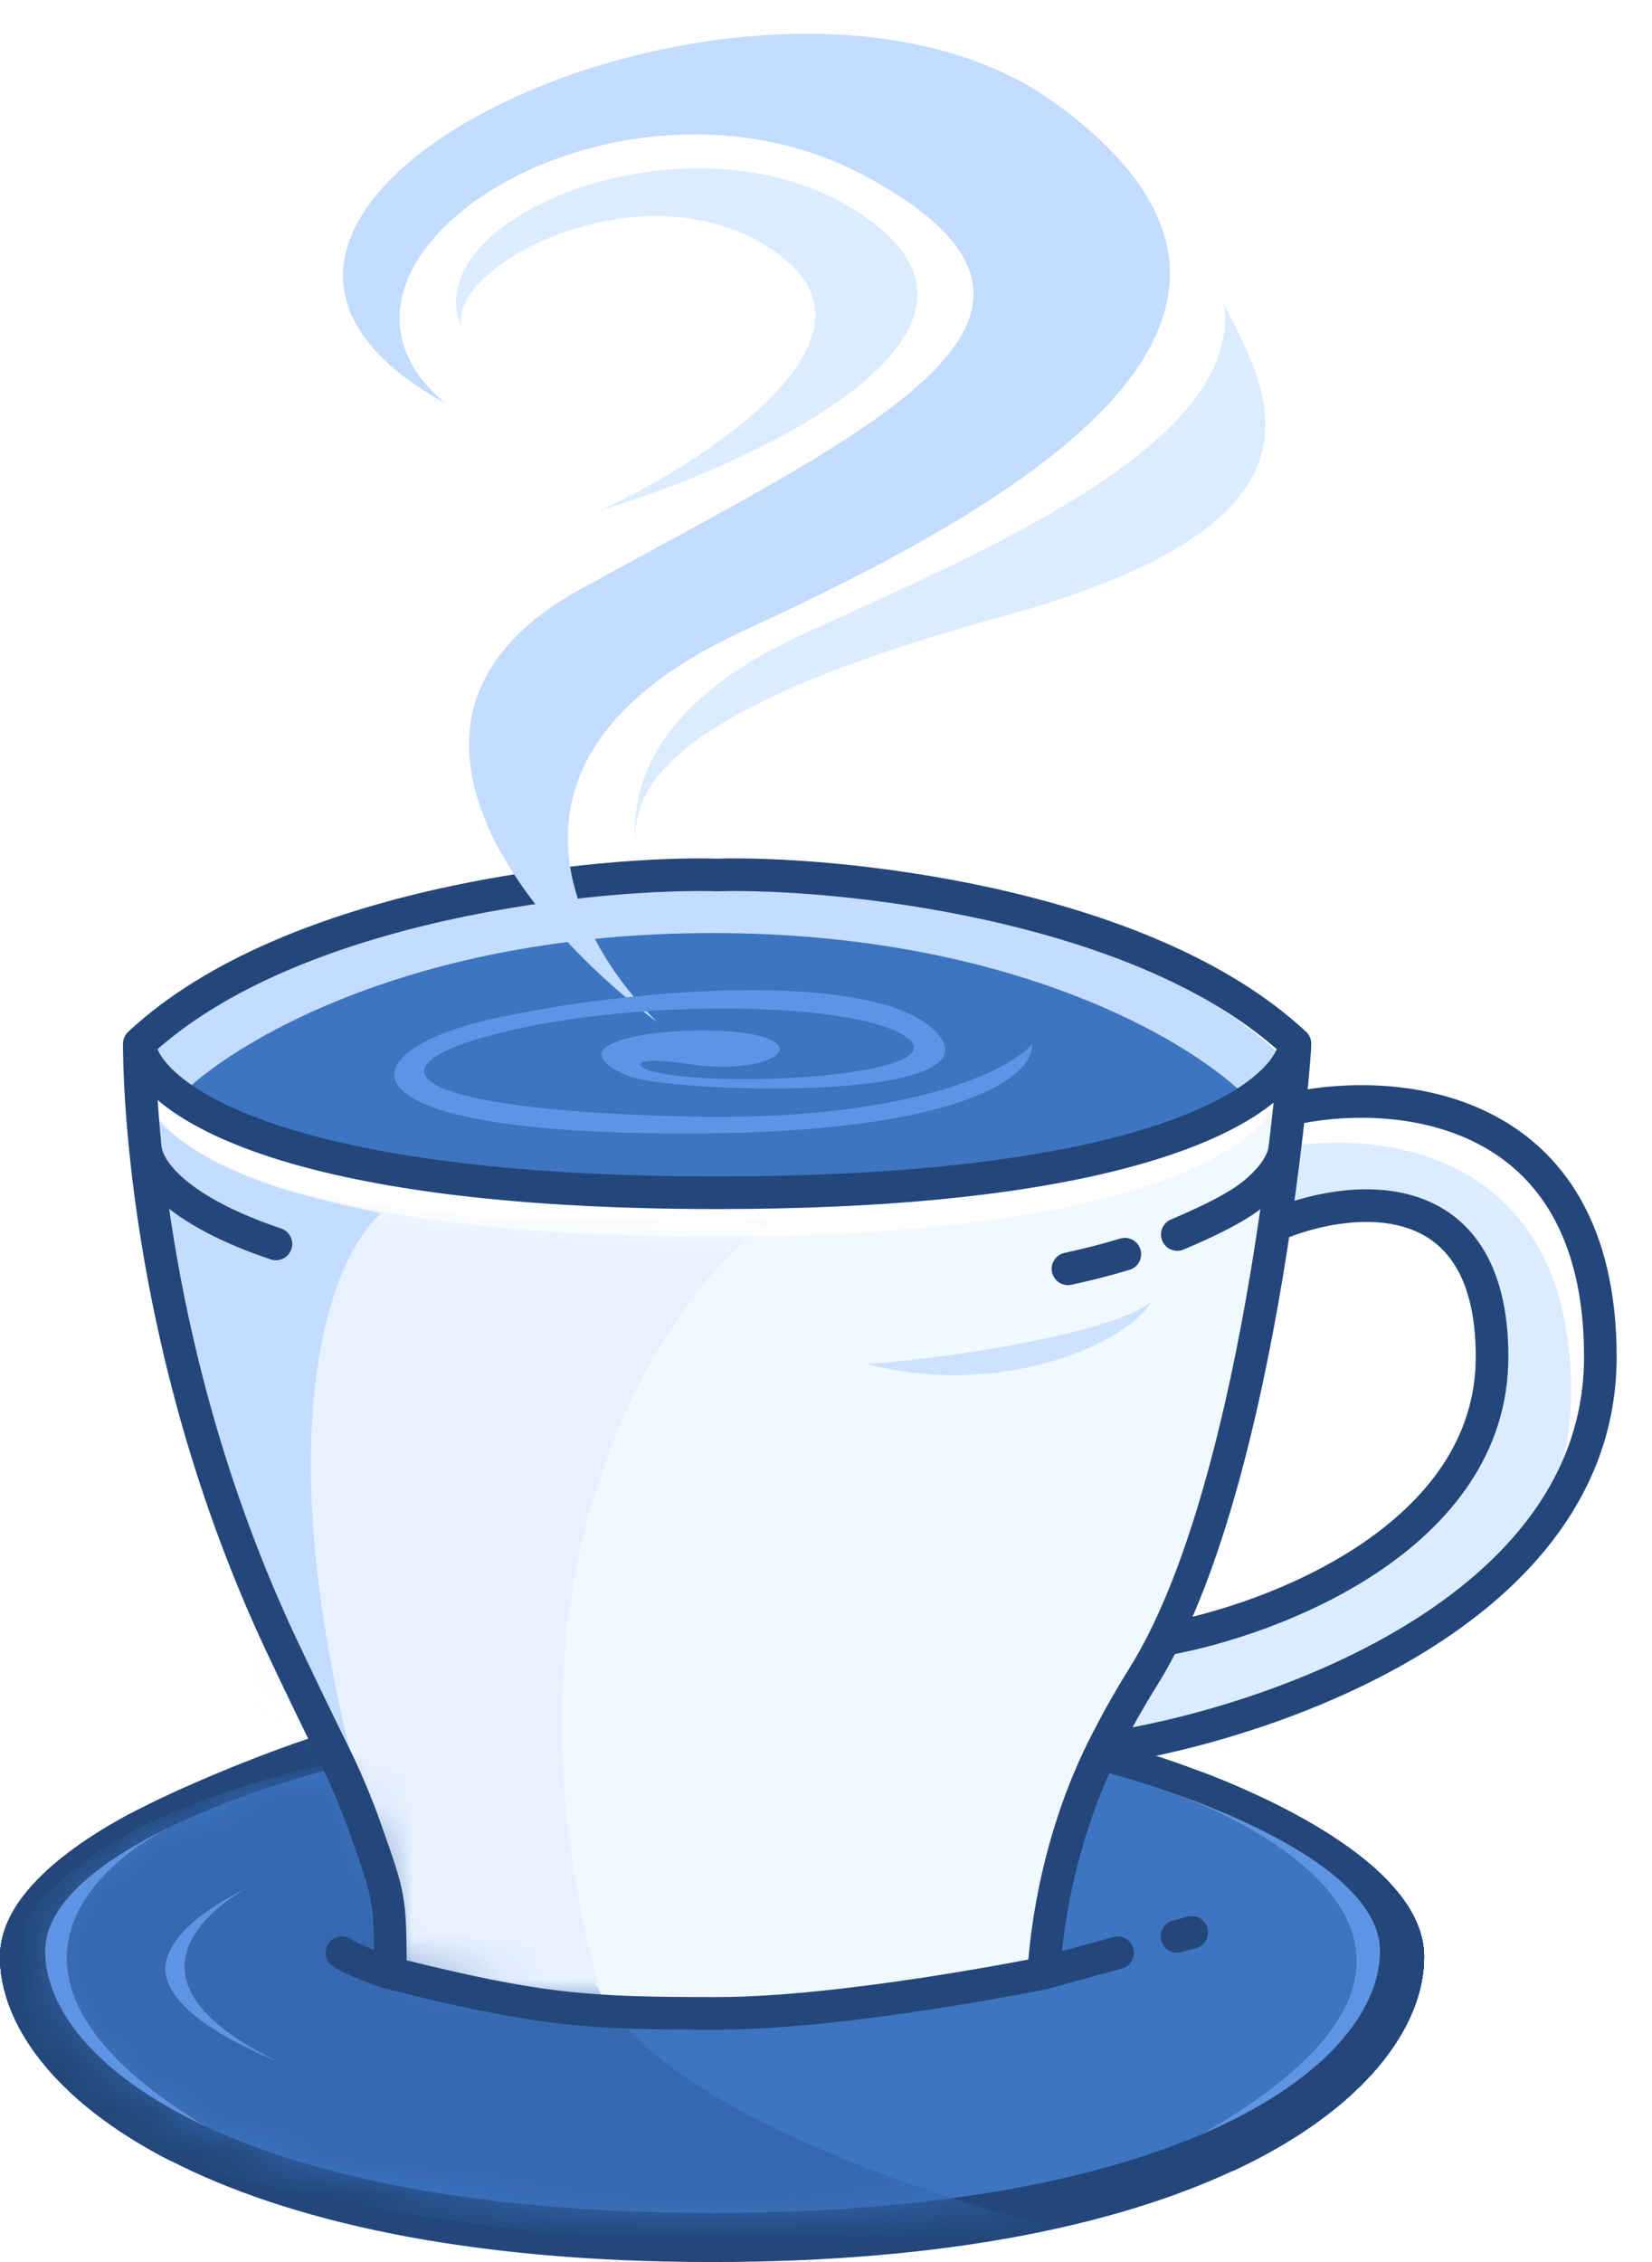 <svg width="38" height="52" viewBox="0 0 38 52" fill="none" xmlns="http://www.w3.org/2000/svg">
<path fill-rule="evenodd" clip-rule="evenodd" d="M35.222 35.289C35.798 34.34 36.141 33.255 36.141 32.023C36.141 26.267 31.462 25.907 29.122 26.447C29.048 27.146 28.938 28.049 28.788 29.064L29.231 28.133C30.899 27.414 34.236 27.01 34.236 31.15C34.236 32.332 34.014 32.919 33.369 33.756C32.041 36.352 28.467 37.635 26.485 37.982C26.339 38.274 25.999 38.963 25.84 39.218C25.639 39.541 25.453 39.857 25.284 40.164C28.045 39.76 32.803 38.293 35.222 35.289Z" fill="white"/>
<path d="M29.572 25.464C29.572 25.553 29.212 25.601 29.122 26.447C31.462 25.907 36.141 26.267 36.141 32.023C36.141 33.255 35.798 34.34 35.222 35.289C36.146 34.142 36.728 32.771 36.728 31.15C36.728 25.281 31.957 24.914 29.572 25.464Z" fill="white"/>
<path fill-rule="evenodd" clip-rule="evenodd" d="M35.222 35.289C35.798 34.34 36.141 33.255 36.141 32.023C36.141 26.267 31.462 25.907 29.122 26.447C29.048 27.146 28.938 28.05 28.788 29.064L29.231 28.133C30.899 27.414 34.236 27.011 34.236 31.15C34.236 32.332 34.014 32.919 33.369 33.756C32.041 36.352 28.467 37.635 26.485 37.982C26.339 38.274 25.999 38.963 25.84 39.218C25.639 39.541 25.453 39.857 25.284 40.165C28.045 39.76 32.803 38.293 35.222 35.289Z" fill="#DCECFF"/>
<path d="M3.224 41.574C1.495 42.464 0 43.643 0 44.983C0 46.497 1.21 48.286 3.937 49.678C-1.795 45.888 0.953 42.773 3.224 41.574Z" fill="#23477A"/>
<path d="M32.758 44.983C32.758 43.128 29.895 41.581 27.51 40.684C27.857 40.818 37.284 44.357 28.344 49.911C31.408 48.489 32.758 46.583 32.758 44.983Z" fill="#23477A"/>
<path d="M5.013 43.261C4.047 43.77 3.212 44.414 2.993 45.152C2.671 46.239 4.169 47.262 5.785 47.979C0.966 45.477 5.013 43.261 5.013 43.261Z" fill="#23477A"/>
<path d="M3.224 41.574C1.495 42.464 0 43.643 0 44.983C0 46.497 1.21 48.286 3.937 49.678C-1.795 45.888 0.953 42.773 3.224 41.574Z" fill="#23477A"/>
<path d="M32.758 44.983C32.758 43.128 29.895 41.581 27.51 40.684C27.857 40.818 37.284 44.357 28.344 49.911C31.408 48.489 32.758 46.583 32.758 44.983Z" fill="#23477A"/>
<path d="M5.013 43.261C4.047 43.77 3.212 44.414 2.993 45.152C2.671 46.239 4.169 47.262 5.785 47.979C0.966 45.477 5.013 43.261 5.013 43.261Z" fill="#23477A"/>
<path d="M3.224 41.574C1.495 42.464 0 43.643 0 44.983C0 46.497 1.21 48.286 3.937 49.678C-1.795 45.888 0.953 42.773 3.224 41.574Z" fill="#23477A"/>
<path d="M32.758 44.983C32.758 43.128 29.895 41.581 27.51 40.684C27.857 40.818 37.284 44.357 28.344 49.911C31.408 48.489 32.758 46.583 32.758 44.983Z" fill="#23477A"/>
<path d="M5.013 43.261C4.047 43.77 3.212 44.414 2.993 45.152C2.671 46.239 4.169 47.262 5.785 47.979C0.966 45.477 5.013 43.261 5.013 43.261Z" fill="#23477A"/>
<path d="M16.379 47.035C12.635 47.035 9.576 46.329 8.515 45.975C8.578 45.501 8.539 44.559 8.221 43.261C8.108 42.889 8.001 42.523 7.9 42.163C7.159 42.352 6.016 42.734 5.013 43.261C5.013 43.261 0.966 45.477 5.785 47.979C4.169 47.262 2.671 46.239 2.993 45.152C3.212 44.414 4.047 43.77 5.013 43.261C6.016 42.734 7.159 42.352 7.9 42.163C7.895 42.147 8.519 41.825 8.515 41.81C8.203 41.124 7.909 40.455 7.632 39.802C6.659 40.072 4.692 40.845 3.445 41.462C3.371 41.499 3.297 41.536 3.224 41.574C0.953 42.773 -1.795 45.888 3.937 49.678C6.573 51.024 10.628 52 16.379 52C21.794 52 25.704 51.135 28.344 49.911C37.284 44.357 27.857 40.818 27.51 40.684C26.83 40.428 26.188 40.226 25.663 40.084C24.323 43.026 24.136 45.171 24.244 45.975C23.182 46.329 20.123 47.035 16.379 47.035Z" fill="#23477A"/>
<path d="M3.224 41.574C1.495 42.464 0 43.643 0 44.983C0 46.497 1.21 48.286 3.937 49.678C-1.795 45.888 0.953 42.773 3.224 41.574Z" fill="#23477A"/>
<path d="M32.758 44.983C32.758 43.128 29.895 41.581 27.51 40.684C27.857 40.818 37.284 44.357 28.344 49.911C31.408 48.489 32.758 46.583 32.758 44.983Z" fill="#23477A"/>
<path d="M5.013 43.261C4.047 43.77 3.212 44.414 2.993 45.152C2.671 46.239 4.169 47.262 5.785 47.979C0.966 45.477 5.013 43.261 5.013 43.261Z" fill="#23477A"/>
<path d="M3.224 41.574C1.495 42.464 0 43.643 0 44.983C0 46.497 1.21 48.286 3.937 49.678C-1.795 45.888 0.953 42.773 3.224 41.574Z" fill="#23477A"/>
<path d="M32.758 44.983C32.758 43.128 29.895 41.581 27.51 40.684C27.857 40.818 37.284 44.357 28.344 49.911C31.408 48.489 32.758 46.583 32.758 44.983Z" fill="#23477A"/>
<path d="M5.013 43.261C4.047 43.77 3.212 44.414 2.993 45.152C2.671 46.239 4.169 47.262 5.785 47.979C0.966 45.477 5.013 43.261 5.013 43.261Z" fill="#23477A"/>
<path d="M3.224 41.574C1.495 42.464 0 43.643 0 44.983C0 46.497 1.21 48.286 3.937 49.678C-1.795 45.888 0.953 42.773 3.224 41.574Z" fill="#23477A"/>
<path d="M32.758 44.983C32.758 43.128 29.895 41.581 27.51 40.684C27.857 40.818 37.284 44.357 28.344 49.911C31.408 48.489 32.758 46.583 32.758 44.983Z" fill="#23477A"/>
<path d="M5.013 43.261C4.047 43.77 3.212 44.414 2.993 45.152C2.671 46.239 4.169 47.262 5.785 47.979C0.966 45.477 5.013 43.261 5.013 43.261Z" fill="#23477A"/>
<g filter="url(#filter0_i)">
<path d="M3.353 24.4C3.353 24.797 3.353 31.139 6.553 37.945C6.838 38.553 7.429 39.778 7.688 40.3C3.808 28.379 4.587 27.462 6.301 26.564C5.237 26.207 4.514 25.808 4.05 25.426C3.59 25.048 3.384 24.687 3.353 24.4Z" fill="#F2F8FF"/>
<path d="M19.683 28.626C21.625 28.499 25.3 27.916 26.196 27.214C25.747 28.041 22.928 29.458 19.683 28.626Z" fill="#F2F8FF"/>
<path fill-rule="evenodd" clip-rule="evenodd" d="M9.019 45.353C10.014 45.656 12.881 46.262 16.39 46.262C19.899 46.262 22.766 45.656 23.761 45.353C23.66 44.663 23.836 42.823 25.092 40.3C25.351 39.778 25.657 39.228 26.015 38.653C26.174 38.398 26.326 38.123 26.472 37.831C27.75 35.273 28.528 31.424 28.963 28.499C29.113 27.485 29.223 26.581 29.297 25.882C29.387 25.037 29.427 24.488 29.427 24.4C29.396 24.687 29.191 25.048 28.731 25.426C27.953 26.065 26.45 26.752 23.836 27.214C23.077 27.348 22.225 27.463 21.269 27.553C19.873 27.684 18.256 27.759 16.39 27.759C11.477 27.759 8.292 27.234 6.301 26.564C4.587 27.462 3.808 28.379 7.688 40.3C8.007 40.94 8.257 41.537 8.449 42.082C9.016 43.683 9.094 44.838 9.019 45.353ZM19.683 28.626C21.625 28.499 25.3 27.916 26.196 27.214C25.747 28.041 22.928 29.458 19.683 28.626Z" fill="#F2F8FF"/>
</g>
<mask id="mask0" mask-type="alpha" maskUnits="userSpaceOnUse" x="3" y="25" width="27" height="22">
<path d="M3.353 25.056C3.353 25.453 3.353 31.795 6.553 38.601C6.838 39.209 7.429 40.434 7.688 40.956C3.807 29.035 4.587 28.119 6.301 27.22C5.237 26.863 4.514 26.464 4.05 26.082C3.59 25.704 3.384 25.343 3.353 25.056Z" fill="#F5D8B4"/>
<path d="M19.683 29.282C21.625 29.155 25.3 28.572 26.196 27.87C25.747 28.697 22.928 30.114 19.683 29.282Z" fill="#F5D8B4"/>
<path fill-rule="evenodd" clip-rule="evenodd" d="M9 45.415C9.995 45.718 12.862 46.324 16.371 46.324C19.88 46.324 22.747 45.718 23.742 45.415C23.641 44.725 23.836 43.479 25.092 40.956C25.351 40.434 25.657 39.884 26.015 39.309C26.174 39.054 26.326 38.779 26.472 38.487C27.75 35.929 28.528 32.08 28.963 29.155C29.113 28.141 29.223 27.237 29.297 26.538C29.387 25.693 29.427 25.144 29.427 25.056C29.396 25.343 29.191 25.704 28.731 26.082C27.953 26.721 26.45 27.408 23.836 27.87C23.077 28.004 22.225 28.119 21.269 28.209C19.873 28.34 18.256 28.415 16.39 28.415C11.477 28.415 8.292 27.89 6.301 27.22C4.587 28.119 3.807 29.035 7.688 40.956C8.007 41.596 8.257 42.193 8.449 42.738C9.016 44.339 9.075 44.9 9 45.415ZM19.683 29.282C21.625 29.155 25.3 28.572 26.196 27.87C25.747 28.697 22.928 30.114 19.683 29.282Z" fill="#F5D8B4"/>
</mask>
<g mask="url(#mask0)">
<path d="M13.89 46.095C10.948 35.928 15.429 29.579 17.742 28.061H11.636L5.699 27.313V46.095C5.699 47.502 11.159 46.681 13.89 46.095Z" fill="#0075FF" fill-opacity="0.05"/>
</g>
<path d="M16.39 21.277C9.429 21.277 5.263 23.781 4.05 25.033C4.514 25.414 5.237 25.813 6.301 26.171C8.292 26.84 11.477 27.366 16.39 27.366C18.251 27.366 19.863 27.29 21.257 27.16C21.261 27.16 21.265 27.16 21.269 27.159C22.225 27.07 23.077 26.955 23.836 26.82C26.45 26.359 27.953 25.671 28.731 25.033C27.518 23.781 23.352 21.277 16.39 21.277Z" fill="#3E75C2"/>
<path d="M4.06 41.928C2.439 42.692 1.039 43.703 1.039 44.852C1.039 46.151 2.172 47.685 4.728 48.88C-0.644 45.629 1.932 42.957 4.06 41.928Z" fill="#3E75C2"/>
<path d="M31.742 44.852C31.742 43.262 29.058 41.935 26.823 41.166C27.147 41.28 35.984 44.315 27.604 49.079C30.476 47.86 31.742 46.225 31.742 44.852Z" fill="#3E75C2"/>
<path d="M5.737 43.376C4.832 43.812 4.049 44.365 3.844 44.998C3.542 45.93 4.946 46.807 6.461 47.422C1.944 45.277 5.737 43.376 5.737 43.376Z" fill="#3E75C2"/>
<path d="M16.39 46.423C12.881 46.423 10.014 46.007 9.019 45.704C9.079 45.297 9.042 44.489 8.744 43.376C8.638 43.057 8.538 42.743 8.443 42.434C7.748 42.596 6.677 42.923 5.737 43.376C5.737 43.376 1.944 45.277 6.461 47.422C4.946 46.807 3.542 45.93 3.844 44.998C4.049 44.365 4.832 43.812 5.737 43.376C6.677 42.923 7.748 42.596 8.443 42.434C8.438 42.42 8.434 42.407 8.43 42.394C8.138 41.805 7.863 41.231 7.603 40.672C6.691 40.903 5.436 41.303 4.267 41.833C4.198 41.864 4.129 41.896 4.06 41.928C1.932 42.957 -0.644 45.629 4.728 48.88C7.199 50.034 11 50.871 16.39 50.871C21.465 50.871 25.13 50.13 27.604 49.079C35.984 44.315 27.147 41.28 26.823 41.166C26.185 40.946 25.584 40.772 25.092 40.65C23.836 43.174 23.66 44.824 23.761 45.515C22.766 45.818 19.899 46.423 16.39 46.423Z" fill="#3E75C2"/>
<mask id="mask1" mask-type="alpha" maskUnits="userSpaceOnUse" x="1" y="40" width="31" height="11">
<path d="M4.06 41.928C2.439 42.692 1.039 43.703 1.039 44.852C1.039 46.151 2.172 47.685 4.728 48.88C-0.644 45.629 1.932 42.957 4.06 41.928Z" fill="#8D5233"/>
<path d="M31.742 44.852C31.742 43.262 29.058 41.935 26.823 41.166C27.147 41.28 35.984 44.315 27.604 49.079C30.476 47.86 31.742 46.225 31.742 44.852Z" fill="#8D5233"/>
<path d="M5.737 43.376C4.832 43.812 4.049 44.365 3.844 44.998C3.542 45.93 4.946 46.807 6.461 47.422C1.944 45.277 5.737 43.376 5.737 43.376Z" fill="#8D5233"/>
<path d="M16.409 46.234C12.9 46.234 10.033 45.818 9.038 45.515C9.097 45.107 9.042 44.489 8.744 43.376C8.638 43.057 8.538 42.743 8.443 42.434C7.748 42.596 6.677 42.923 5.737 43.376C5.737 43.376 1.944 45.277 6.461 47.422C4.946 46.807 3.542 45.93 3.844 44.998C4.049 44.365 4.832 43.812 5.737 43.376C6.677 42.923 7.748 42.596 8.443 42.434C8.438 42.42 8.434 42.407 8.43 42.394C8.138 41.805 7.863 41.231 7.603 40.672C6.691 40.903 5.436 41.303 4.267 41.833C4.198 41.864 4.129 41.896 4.06 41.928C1.932 42.957 -0.644 45.629 4.728 48.88C7.199 50.034 11 50.871 16.39 50.871C21.465 50.871 25.13 50.13 27.604 49.079C35.984 44.315 27.147 41.28 26.823 41.166C26.185 40.946 25.584 40.772 25.092 40.65C23.836 43.174 23.66 44.824 23.761 45.515C22.766 45.818 19.918 46.234 16.409 46.234Z" fill="#8D5233"/>
</mask>
<g mask="url(#mask1)">
<path d="M17.932 39.487C4.073 47.15 26.44 51.761 26.44 51.761C17.478 52.052 0.248 51.327 0.1 46.019C-0.048 40.711 11.926 39.453 17.932 39.487Z" fill="#3468B0"/>
</g>
<path d="M19.95 31.356C21.892 31.229 25.567 30.645 26.463 29.944C26.014 30.771 23.195 32.188 19.95 31.356Z" fill="#C3DCFF"/>
<path d="M3.506 25.331C3.506 25.708 3.166 30.879 7.872 41.022C8.132 41.582 8.452 42.156 8.744 42.744C5.862 33.385 7.528 28.975 8.767 27.89C7.932 27.724 6.903 27.468 6.301 27.266C5.237 26.908 4.514 26.509 4.05 26.128C3.59 25.75 3.537 25.619 3.506 25.331Z" fill="#C3DCFF"/>
<path d="M19.95 31.356C21.893 31.229 25.567 30.645 26.463 29.944C26.014 30.771 23.195 32.188 19.95 31.356Z" fill="#CDE2FF"/>
<path d="M16.39 20.352C13.832 20.275 6.814 20.943 3.353 24.232C3.384 24.525 3.59 24.894 4.05 25.279C5.263 24.003 9.429 21.449 16.39 21.449C23.352 21.449 27.518 24.003 28.731 25.279C28.732 25.279 28.733 25.278 28.733 25.277C29.192 24.892 29.396 24.525 29.427 24.232C25.967 20.943 18.949 20.275 16.39 20.352Z" fill="#C3DCFF"/>
<path d="M4.06 41.928C2.439 42.692 1.039 43.703 1.039 44.852C1.039 46.151 2.172 47.685 4.728 48.88C-0.644 45.629 1.932 42.957 4.06 41.928Z" fill="#68442A"/>
<path d="M31.742 44.852C31.742 43.262 29.058 41.935 26.823 41.166C27.147 41.28 35.984 44.315 27.604 49.079C30.476 47.86 31.742 46.225 31.742 44.852Z" fill="#68442A"/>
<path d="M5.737 43.376C4.832 43.812 4.049 44.365 3.844 44.998C3.542 45.93 4.946 46.807 6.461 47.422C1.944 45.277 5.737 43.376 5.737 43.376Z" fill="#68442A"/>
<path d="M4.06 41.928C2.439 42.692 1.039 43.703 1.039 44.852C1.039 46.151 2.172 47.685 4.728 48.88C-0.644 45.629 1.932 42.957 4.06 41.928Z" fill="#5D95E4"/>
<path d="M31.742 44.852C31.742 43.262 29.058 41.935 26.823 41.166C27.147 41.28 35.984 44.315 27.604 49.079C30.476 47.86 31.742 46.225 31.742 44.852Z" fill="#5D95E4"/>
<path d="M5.737 43.376C4.832 43.812 4.049 44.365 3.844 44.998C3.542 45.93 4.946 46.807 6.461 47.422C1.944 45.277 5.737 43.376 5.737 43.376Z" fill="#5D95E4"/>
<path d="M3.204 23.994C6.732 20.705 13.887 20.037 16.496 20.114C19.105 20.037 26.26 20.705 29.788 23.994M3.204 23.994C3.204 24.399 3.204 30.864 6.466 37.804C6.757 38.424 7.359 39.674 7.624 40.205C7.949 40.858 8.203 41.466 8.399 42.022C8.977 43.655 8.972 43.626 8.98 45.358M3.204 23.994C3.235 24.287 3.445 24.655 3.914 25.04C4.387 25.429 5.124 25.836 6.209 26.201C8.239 26.883 11.486 27.419 16.496 27.419C18.398 27.419 20.047 27.342 21.471 27.209M8.98 45.358C12.451 46.227 13.539 46.284 16.496 46.284C19.453 46.284 24.012 45.358 24.012 45.358M8.98 45.358C8.199 45.112 7.866 44.89 7.866 44.89M29.788 23.994C29.788 24.084 29.748 24.643 29.656 25.504M29.788 23.994C29.704 24.782 28.331 26.113 24.088 26.863M29.788 23.994C29.757 24.287 29.547 24.655 29.078 25.04C28.286 25.692 26.753 26.392 24.088 26.863M24.012 45.358C24.012 45.358 24.087 42.778 25.368 40.205M24.012 45.358C24.012 45.358 24.785 45.145 25.709 44.89M25.368 40.205C25.633 39.674 25.944 39.112 26.31 38.526C26.472 38.266 26.627 37.986 26.776 37.688M25.368 40.205C29.183 39.645 36.812 37.059 36.812 31.19C36.812 25.322 32.042 24.954 29.656 25.504M29.656 25.504C29.58 26.218 29.469 27.139 29.315 28.173M29.315 28.173C30.983 27.454 34.321 27.051 34.321 31.19C34.321 35.33 29.291 37.247 26.776 37.688M29.315 28.173C28.872 31.155 28.078 35.08 26.776 37.688M21.39 27.216C21.417 27.213 21.444 27.211 21.471 27.209M24.088 26.863C23.314 27 22.445 27.117 21.471 27.209M3.342 26.389C3.373 26.682 3.583 27.05 4.052 27.436C4.525 27.825 5.262 28.232 6.347 28.596M29.555 26.389C29.524 26.682 29.314 27.05 28.846 27.436C28.548 27.681 28.085 27.93 27.55 28.173C27.399 28.242 27.242 28.311 27.081 28.379M24.566 29.168C25.007 29.072 25.456 28.96 25.874 28.832M27.075 44.514C27.19 44.483 27.303 44.452 27.412 44.422" stroke="#23477A" stroke-width="0.75" stroke-linecap="round" stroke-linejoin="round"/>
<g filter="url(#filter1_i)">
<path d="M13.359 12.803C7.971 15.762 12.289 20.675 15.121 22.761C13.394 21.092 10.716 16.711 17.089 13.771C22.995 11.046 31.197 6.644 24.256 1.623C17.646 -3.158 1.964 3.985 10.251 8.536C6.314 5.292 14.188 0.171 19.991 3.357C25.793 6.544 20.094 9.105 13.359 12.803Z" fill="#C3DCFF"/>
</g>
<g filter="url(#filter2_i)">
<path d="M28.16 6.259C28.575 9.501 22.547 11.965 18.451 13.85C15.211 15.34 14.419 17.22 14.636 18.892C14.46 17.536 14.999 15.639 23.116 13.416C31.233 11.193 29.052 8.121 28.16 6.259Z" fill="#DCECFF"/>
</g>
<g filter="url(#filter3_i)">
<path d="M13.738 11.011C13.688 11.03 13.653 11.039 13.638 11.039C13.671 11.03 13.704 11.021 13.738 11.011C14.654 10.676 20.89 7.425 17.987 5.17C14.923 2.791 9.933 5.52 10.672 6.915C9.33 4.382 15.666 1.681 19.576 4.04C24.291 6.884 16.865 10.123 13.738 11.011Z" fill="#DCECFF"/>
</g>
<g filter="url(#filter4_i)">
<path d="M7.557 3.584C7.587 3.527 7.375 1.934 9.447 0.796C11.105 -0.114 13.246 -0.061 14.11 0.079C10.987 0.57 8.396 1.941 7.557 3.584Z" fill="white" fill-opacity="0.5"/>
</g>
<path d="M23.738 24.008C23.205 24.614 20.861 25.795 15.745 25.666C9.35 25.506 8.316 24.543 11.513 23.741C14.71 22.938 19.843 23.02 20.893 23.878C21.921 24.717 16.586 25.049 14.982 24.622C14.622 24.526 14.457 24.25 15.858 24.463C17.609 24.729 18.704 24.037 17.281 23.771C15.858 23.506 12.467 23.878 14.437 24.729C15.35 25.123 22.829 25.362 21.606 23.811C20.384 22.26 14.554 22.688 11.263 23.437C7.971 24.186 7.595 26.058 15.745 26.058C22.265 26.058 23.79 24.691 23.738 24.008Z" fill="#5D95E4"/>
<defs>
<filter id="filter0_i" x="3.353" y="24.4" width="26.073" height="21.862" filterUnits="userSpaceOnUse" color-interpolation-filters="sRGB">
<feFlood flood-opacity="0" result="BackgroundImageFix"/>
<feBlend mode="normal" in="SourceGraphic" in2="BackgroundImageFix" result="shape"/>
<feColorMatrix in="SourceAlpha" type="matrix" values="0 0 0 0 0 0 0 0 0 0 0 0 0 0 0 0 0 0 127 0" result="hardAlpha"/>
<feOffset dy="0.669"/>
<feComposite in2="hardAlpha" operator="arithmetic" k2="-1" k3="1"/>
<feColorMatrix type="matrix" values="0 0 0 0 1 0 0 0 0 1 0 0 0 0 1 0 0 0 1 0"/>
<feBlend mode="normal" in2="shape" result="effect1_innerShadow"/>
</filter>
<filter id="filter1_i" x="7.891" y="0.039" width="19.019" height="22.722" filterUnits="userSpaceOnUse" color-interpolation-filters="sRGB">
<feFlood flood-opacity="0" result="BackgroundImageFix"/>
<feBlend mode="normal" in="SourceGraphic" in2="BackgroundImageFix" result="shape"/>
<feColorMatrix in="SourceAlpha" type="matrix" values="0 0 0 0 0 0 0 0 0 0 0 0 0 0 0 0 0 0 127 0" result="hardAlpha"/>
<feOffset dy="0.737"/>
<feComposite in2="hardAlpha" operator="arithmetic" k2="-1" k3="1"/>
<feColorMatrix type="matrix" values="0 0 0 0 1 0 0 0 0 1 0 0 0 0 1 0 0 0 0.25 0"/>
<feBlend mode="soft-light" in2="shape" result="effect1_innerShadow"/>
</filter>
<filter id="filter2_i" x="14.603" y="6.259" width="14.506" height="12.633" filterUnits="userSpaceOnUse" color-interpolation-filters="sRGB">
<feFlood flood-opacity="0" result="BackgroundImageFix"/>
<feBlend mode="normal" in="SourceGraphic" in2="BackgroundImageFix" result="shape"/>
<feColorMatrix in="SourceAlpha" type="matrix" values="0 0 0 0 0 0 0 0 0 0 0 0 0 0 0 0 0 0 127 0" result="hardAlpha"/>
<feOffset dy="0.737"/>
<feComposite in2="hardAlpha" operator="arithmetic" k2="-1" k3="1"/>
<feColorMatrix type="matrix" values="0 0 0 0 1 0 0 0 0 1 0 0 0 0 1 0 0 0 0.25 0"/>
<feBlend mode="soft-light" in2="shape" result="effect1_innerShadow"/>
</filter>
<filter id="filter3_i" x="10.489" y="3.133" width="10.614" height="7.906" filterUnits="userSpaceOnUse" color-interpolation-filters="sRGB">
<feFlood flood-opacity="0" result="BackgroundImageFix"/>
<feBlend mode="normal" in="SourceGraphic" in2="BackgroundImageFix" result="shape"/>
<feColorMatrix in="SourceAlpha" type="matrix" values="0 0 0 0 0 0 0 0 0 0 0 0 0 0 0 0 0 0 127 0" result="hardAlpha"/>
<feOffset dy="0.737"/>
<feComposite in2="hardAlpha" operator="arithmetic" k2="-1" k3="1"/>
<feColorMatrix type="matrix" values="0 0 0 0 1 0 0 0 0 1 0 0 0 0 1 0 0 0 0.25 0"/>
<feBlend mode="soft-light" in2="shape" result="effect1_innerShadow"/>
</filter>
<filter id="filter4_i" x="7.557" y="0" width="6.553" height="3.584" filterUnits="userSpaceOnUse" color-interpolation-filters="sRGB">
<feFlood flood-opacity="0" result="BackgroundImageFix"/>
<feBlend mode="normal" in="SourceGraphic" in2="BackgroundImageFix" result="shape"/>
<feColorMatrix in="SourceAlpha" type="matrix" values="0 0 0 0 0 0 0 0 0 0 0 0 0 0 0 0 0 0 127 0" result="hardAlpha"/>
<feOffset dy="0.737"/>
<feComposite in2="hardAlpha" operator="arithmetic" k2="-1" k3="1"/>
<feColorMatrix type="matrix" values="0 0 0 0 1 0 0 0 0 1 0 0 0 0 1 0 0 0 0.25 0"/>
<feBlend mode="soft-light" in2="shape" result="effect1_innerShadow"/>
</filter>
</defs>
</svg>
